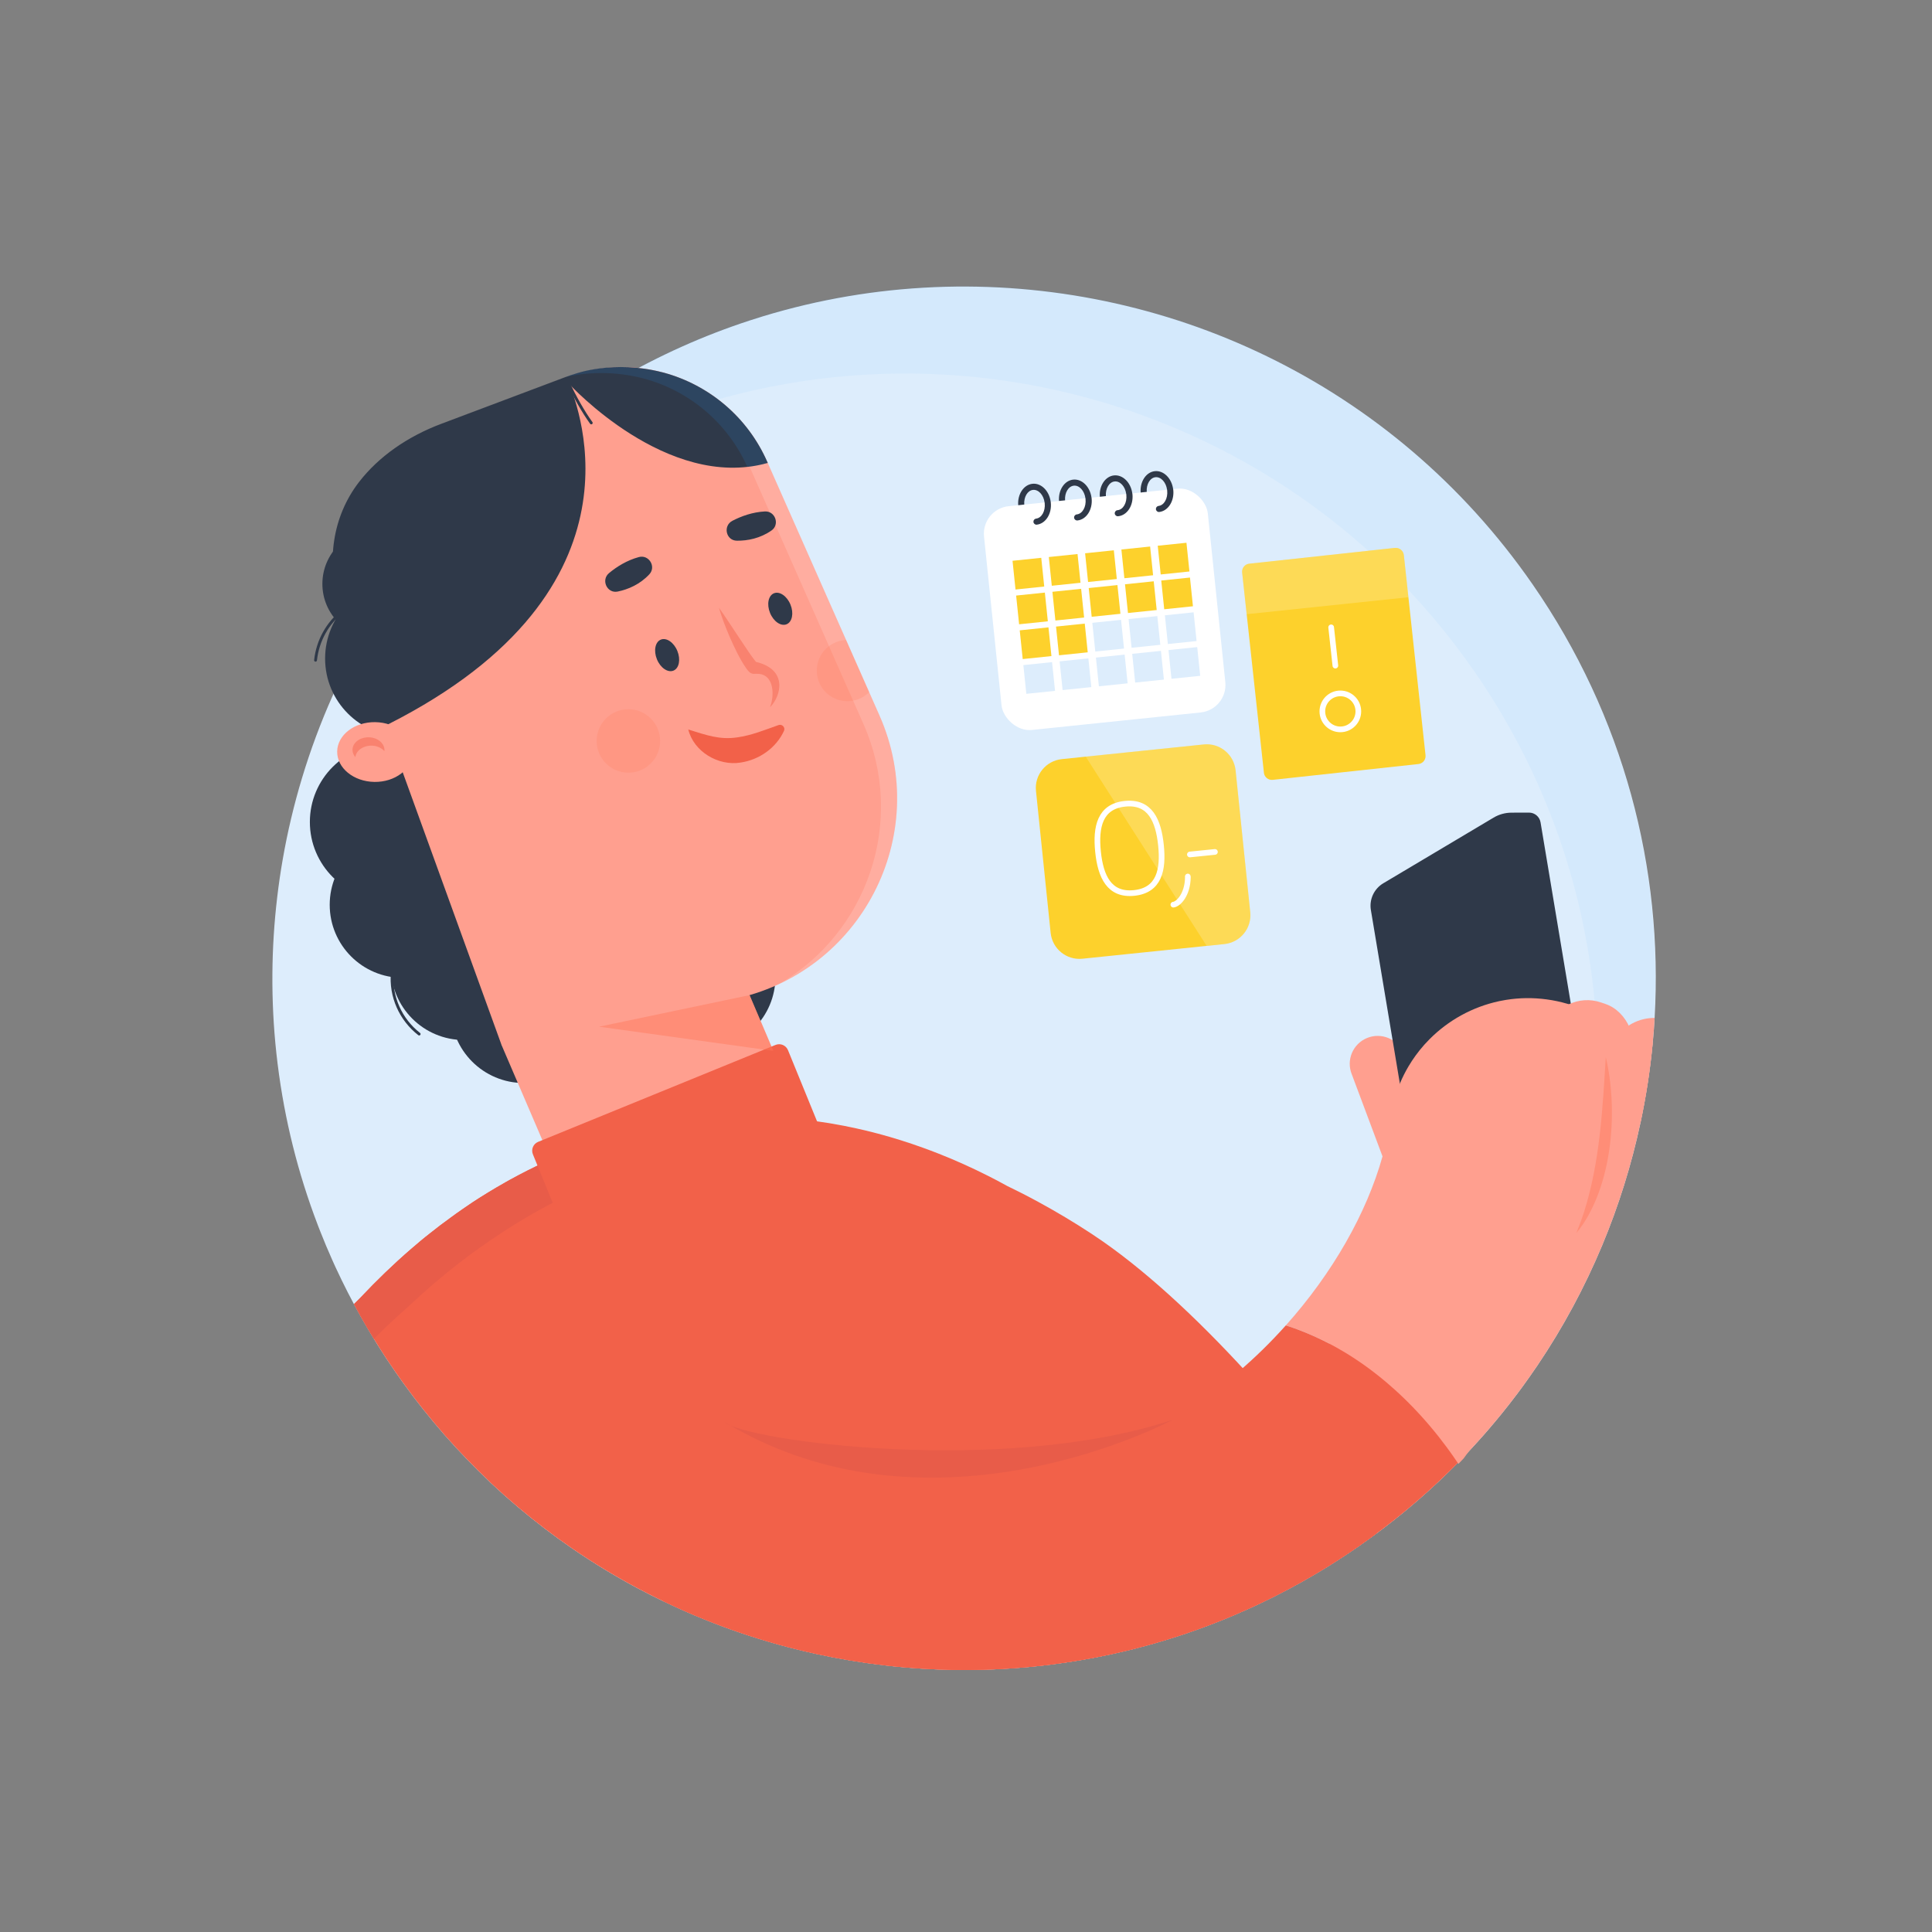 <?xml version="1.0" encoding="UTF-8"?>
<svg width="1703.9" height="1703.9" viewBox="0 0 1703.9 1703.9" xmlns="http://www.w3.org/2000/svg">
 <rect x="0" y="0" width="1703.9" height="1703.9" fill="#808080" stroke="none"/>
 <defs>
  <style>.cls-1{opacity:.05;}.cls-1,.cls-2{fill:#2093f8;}.cls-3,.cls-4{fill:#f26149;}.cls-5{fill:#fdd12c;}.cls-6{fill:#ff9f8f;}.cls-7,.cls-8,.cls-9{fill:#fff;}.cls-10{fill:#e85c49;}.cls-11,.cls-12,.cls-13{fill:#ff7859;}.cls-14{fill:#ddedfc;}.cls-15{fill:#2f3949;}.cls-16{stroke:#fff;stroke-width:5px;}.cls-16,.cls-17{fill:none;stroke-linecap:round;stroke-linejoin:round;}.cls-17{stroke:#2f3949;stroke-width:2.5px;}.cls-8{opacity:.15;}.cls-2{opacity:.13;}.cls-12,.cls-9{opacity:.2;}.cls-18,.cls-13,.cls-4{opacity:.45;}</style>
 </defs>
 <g id="Layer_2">
  <path class="cls-14" d="M1459.28,897.75c-.41,7.29-.97,14.57-1.67,21.83-.03,.45-.08,.89-.12,1.34-2.23,23.18-5.78,46.21-10.63,68.97-7.88,37.05-19.21,73.39-33.87,108.5-15.42,36.93-34.53,72.49-57.23,106.08-2.18,3.23-4.4,6.44-6.66,9.62-1.75,2.5-3.51,4.99-5.32,7.45-.49,.7-.99,1.38-1.51,2.08-1.45,1.98-2.9,3.95-4.4,5.92-4.14,5.5-8.38,10.94-12.73,16.33-.24,.29-.47,.59-.71,.87-3.73,4.6-7.53,9.14-11.4,13.65-.05,.05-.1,.11-.13,.17-.54,.63-1.1,1.26-1.65,1.9-1.22,1.42-2.46,2.81-3.69,4.21-3.82,4.31-7.71,8.58-11.65,12.8-.13,.12-.23,.25-.35,.37-.08,.08-.16,.17-.24,.25-.01,0-.01,.01-.02,.02-.16,.16-.31,.33-.47,.49-3.03,3.22-6.09,6.4-9.2,9.56-2.07,2.11-4.17,4.21-6.28,6.29-.36,.36-.72,.73-1.09,1.08-24.49,24.05-51.35,46.35-80.5,66.56-.14,.1-.29,.19-.42,.29-2.21,1.53-4.41,3.03-6.64,4.53-.73,.49-1.45,.98-2.2,1.47-5.4,3.62-10.86,7.12-16.35,10.55-.42,.25-.84,.51-1.24,.76-.71,.44-1.42,.88-2.12,1.32-1.03,.62-2.05,1.23-3.07,1.85-1.77,1.1-3.55,2.16-5.34,3.21-16.06,9.49-32.39,18.18-48.95,26.04-3.12,1.48-6.24,2.94-9.38,4.36-4.3,1.94-8.63,3.86-12.94,5.71-5.91,2.51-11.84,4.94-17.8,7.25-1.78,.7-3.56,1.38-5.35,2.05-.39,.16-.79,.29-1.18,.45-6.19,2.34-12.41,4.56-18.65,6.68-2.57,.87-5.15,1.72-7.72,2.56-6.57,2.12-13.14,4.14-19.74,6.04-2.31,.66-4.63,1.32-6.93,1.94-4.18,1.15-8.36,2.25-12.54,3.3-2,.49-4,1-6,1.47-8.67,2.09-17.38,3.98-26.11,5.69-4.8,.93-9.62,1.81-14.43,2.62-4.23,.72-8.46,1.39-12.69,2.01-3.77,.56-7.53,1.09-11.32,1.57-.44,.07-.9,.12-1.34,.18-3.06,.39-6.12,.75-9.16,1.09-3.55,.39-7.07,.76-10.6,1.09l-1.4,.12c-7.54,.68-15.06,1.23-22.61,1.64-5.18,.28-10.35,.48-15.53,.62-18.15,.51-36.3,.22-54.38-.89-5.07-.31-10.14-.68-15.2-1.12-2.08-.17-4.16-.37-6.24-.57-1.38-.12-2.75-.26-4.12-.4-2.48-.25-4.97-.52-7.46-.82-20.39-2.34-40.66-5.72-60.71-10.11-8.14-1.77-16.23-3.71-24.3-5.82-11.58-3.03-23.09-6.41-34.5-10.13h-.01c-.63-.18-1.24-.38-1.85-.6-20.64-6.77-40.95-14.67-60.82-23.66-4.41-1.99-8.79-4.04-13.15-6.14-7.65-3.67-15.22-7.51-22.72-11.51-19.76-10.54-39.01-22.23-57.64-35.01-16.45-11.29-32.42-23.44-47.83-36.46-.31-.24-.61-.49-.91-.77-7.63-6.44-15.12-13.11-22.46-19.98-.15-.14-.29-.27-.44-.41-.38-.36-.76-.71-1.13-1.07-27.93-26.33-53.74-55.69-76.95-87.97-2.11-2.93-4.2-5.89-6.27-8.86-11.13-16.05-21.36-32.44-30.75-49.12h-.01c-7.95-14.2-15.31-28.58-22.04-43.14-.49-1.05-.97-2.1-1.45-3.15-.58-1.28-1.15-2.56-1.72-3.85t-.01-.02c-3.62-8.1-7.06-16.26-10.28-24.47-.69-1.71-1.35-3.43-2.02-5.14-1.27-3.28-2.51-6.6-3.71-9.92-8.36-22.88-15.26-46.1-20.74-69.52-2.77-11.87-5.18-23.78-7.22-35.73-2.13-12.41-3.86-24.87-5.22-37.34-2.52-23.28-3.68-46.64-3.51-69.93,.16-22.68,1.59-45.3,4.26-67.78,1.31-11.18,2.94-22.31,4.88-33.38,4.21-24.16,9.89-48.07,16.98-71.58,29.73-98.58,84.49-190.2,162.36-264.46,4.05-3.86,8.15-7.67,12.33-11.43h0c19.25-17.37,39.84-33.72,61.71-48.88,12.85-8.91,25.92-17.26,39.18-25.03,0,0,0,0,.01,0,.4-.23,.81-.48,1.21-.72,18.99-11.09,38.38-21.05,58.07-29.88,19.7-8.83,39.71-16.54,59.93-23.13,3.95-1.3,7.9-2.54,11.85-3.74,49.35-15,99.92-23.48,150.48-25.64,.32-.01,.63-.04,.94-.05,201.88-8.35,403.56,83.69,527.17,262.04,80.73,116.48,115.31,251.2,107.67,382.5Z"/>
  <path class="cls-6" d="m1235.3 1041 31.96-13.07c3.77-1.54 5.57-5.84 4.03-9.61l-33.48-89.42c-5.15-12.59-19.53-18.62-32.12-13.47s-18.62 19.53-13.47 32.12l33.48 89.42c1.54 3.77 5.84 5.57 9.61 4.03z"/>
  <path class="cls-15" d="m1402 1008.3-106.87 63.62c-3.69 2.2-8.43 0-9.14-4.24-0.71-4.23-5.45-6.43-9.14-4.24l-14.4 8.57c-3.69 2.2-8.43 0-9.14-4.24l-44.28-265.15c-1.57-9.38 2.78-18.76 10.96-23.63l97.27-57.9c4.78-2.84 10.23-4.35 15.79-4.37l15.4-0.05c5.06-0.02 9.39 3.64 10.22 8.63l46.21 276.74c0.41 2.48-0.74 4.96-2.9 6.25z"/>
  <path class="cls-1" d="m316.3 566.11c18.42-23.81 38.79-46.45 61.04-67.66 4.05-3.86 8.15-7.67 12.32-11.43h0.01c19.25-17.38 39.83-33.72 61.71-48.89 12.85-8.91 25.91-17.25 39.18-25.03v-0.01c0.41-0.24 0.81-0.47 1.22-0.71 272.39-159.11 625.7-84.05 808.43 179.6 136.74 197.27 141.09 446.94 32.11 643.59 1.7-2.19 3.38-4.39 5.04-6.6 1.49-1.96 2.95-3.94 4.41-5.91 0.51-0.7 1.01-1.38 1.51-2.08 1.8-2.47 3.57-4.95 5.31-7.45 2.26-3.19 4.47-6.4 6.65-9.62 136.8-202.46 143.42-476.34-4.14-689.22-182.73-263.65-536.04-338.71-808.43-179.6-0.41 0.24-0.81 0.47-1.22 0.71v0.01c-13.27 7.78-26.33 16.12-39.18 25.03-21.88 15.17-42.46 31.5-61.71 48.89h-0.01c-4.17 3.76-8.28 7.57-12.32 11.43-45.23 43.13-82.66 92.13-111.92 144.95z"/>
  <path class="cls-6" d="M1457.61,919.58c-.03,.45-.08,.89-.12,1.34-2.23,23.18-5.78,46.21-10.63,68.97-7.88,37.05-19.21,73.39-33.87,108.5-15.42,36.93-34.53,72.49-57.23,106.08-2.18,3.23-4.4,6.44-6.66,9.62-1.75,2.5-3.51,4.99-5.32,7.45-.49,.7-.99,1.38-1.51,2.08-1.45,1.98-2.9,3.95-4.4,5.92-4.14,5.5-8.38,10.94-12.73,16.33-.24,.29-.47,.59-.71,.87-3.73,4.6-7.53,9.14-11.4,13.65-.05,.05-.1,.11-.13,.17-.54,.63-1.1,1.26-1.65,1.9-1.22,1.42-2.46,2.81-3.69,4.21-3.82,4.31-7.71,8.58-11.65,12.8-.13,.12-.23,.25-.35,.37-.08,.08-.16,.17-.24,.25-.01,0-.01,.01-.02,.02-.16,.16-.31,.33-.47,.49-3.03,3.22-6.09,6.4-9.2,9.56-2.07,2.11-4.17,4.21-6.28,6.29-.36,.36-.72,.73-1.09,1.08-24.49,24.05-51.35,46.35-80.5,66.56-.14,.1-.29,.19-.42,.29-2.21,1.53-4.41,3.03-6.64,4.53-.73,.49-1.45,.98-2.2,1.47-5.4,3.62-10.86,7.12-16.35,10.55-.42,.25-.84,.51-1.24,.76-.71,.44-1.42,.88-2.12,1.32-1.03,.62-2.05,1.23-3.07,1.85-1.77,1.1-3.55,2.16-5.34,3.21-16.06,9.49-32.39,18.18-48.95,26.04-3.12,1.48-6.24,2.94-9.38,4.36-4.3,1.94-8.63,3.86-12.94,5.71-5.91,2.51-11.84,4.94-17.8,7.25-1.78,.7-3.56,1.38-5.35,2.05-.39,.16-.79,.29-1.18,.45-6.19,2.34-12.41,4.56-18.65,6.68-2.57,.87-5.15,1.72-7.72,2.56-6.57,2.12-13.14,4.14-19.74,6.04-2.31,.66-4.63,1.32-6.93,1.94-4.18,1.15-8.36,2.25-12.54,3.3-2,.49-4,1-6,1.47-8.67,2.09-17.38,3.98-26.11,5.69-4.8,.93-9.62,1.81-14.43,2.62-4.23,.72-8.46,1.39-12.69,2.01-3.77,.56-7.53,1.09-11.32,1.57-.44,.07-.9,.12-1.34,.18-3.06,.39-6.12,.75-9.16,1.09-3.55,.39-7.07,.76-10.6,1.09l-1.4,.12c-7.54,.68-15.06,1.23-22.61,1.64-5.18,.28-10.35,.48-15.53,.62-18.15,.51-36.3,.22-54.38-.89-5.07-.31-10.14-.68-15.2-1.12-2.08-.17-4.16-.37-6.24-.57-1.38-.12-2.75-.26-4.12-.4-2.48-.25-4.97-.52-7.46-.82-20.39-2.34-40.66-5.72-60.71-10.11-8.14-1.77-16.23-3.71-24.3-5.82-11.58-3.03-23.09-6.41-34.5-10.13h-.01c-.63-.18-1.24-.38-1.85-.6-20.64-6.77-40.95-14.67-60.82-23.66-4.41-1.99-8.79-4.04-13.15-6.14-7.65-3.67-15.22-7.51-22.72-11.51-19.76-10.54-39.01-22.23-57.64-35.01-16.45-11.29-32.42-23.44-47.83-36.46-.31-.24-.61-.49-.91-.77-7.63-6.44-15.12-13.11-22.46-19.98-.15-.14-.29-.27-.44-.41-.38-.36-.76-.71-1.13-1.07-9.8-14.46-19.36-29.45-28.68-44.96l52.43,5.12,323.14,31.53h.02l21.22,2.05c48,24.31,99.49,31.51,153.01,21.39,14.48-2.74,29.05-6.7,43.56-11.84,.14-.04,.27-.1,.42-.14,4.21-1.49,8.43-3.07,12.64-4.78h.01c1.69-.67,3.4-1.36,5.07-2.08,.09-.03,.18-.05,.26-.09,48.95-20.64,96.67-54.23,138.6-98.09,1.2-1.25,2.4-2.52,3.58-3.79,.03-.04,.05-.08,.09-.11,2.66-2.82,5.25-5.68,7.81-8.57,1.06-1.17,2.08-2.34,3.12-3.54,1.04-1.17,2.07-2.34,3.07-3.54,.27-.31,.54-.62,.81-.95,.75-.87,1.49-1.75,2.22-2.63,3.47-4.1,6.81-8.24,10.07-12.42,.74-.89,1.42-1.78,2.12-2.71,.79-1,1.56-2.01,2.32-3.04,.94-1.22,1.86-2.45,2.77-3.69,.86-1.14,1.72-2.31,2.57-3.47,.1-.12,.19-.25,.28-.36,.85-1.2,1.71-2.39,2.56-3.58,.71-1.01,1.45-2.02,2.15-3.04,3.77-5.37,7.38-10.77,10.84-16.21,1.5-2.35,2.96-4.7,4.39-7.06,3.15-5.16,6.16-10.34,9.01-15.52,.61-1.11,1.19-2.18,1.77-3.26,.87-1.62,1.74-3.24,2.58-4.85,.4-.73,.76-1.44,1.12-2.17,.53-.99,1.04-2.03,1.55-3.06,.62-1.2,1.22-2.43,1.81-3.65,.14-.25,.26-.51,.39-.77,.48-.97,.95-1.94,1.4-2.91,2.78-5.84,5.37-11.67,7.76-17.51,3.67-8.91,6.89-17.82,9.64-26.64,1.27-4.07,2.43-8.13,3.51-12.17,1.97-7.53,3.6-14.99,4.85-22.36,.15-.93,.31-1.85,.5-2.75,.24-1.35,.51-2.66,.79-3.96,.18-.73,.34-1.44,.52-2.15h0c.7-2.93,1.48-5.8,2.36-8.61h0c.01-.06,.03-.1,.04-.15,1.69-5.37,3.7-10.58,6.01-15.61,1.5-3.25,3.11-6.42,4.85-9.51,.29-.53,.59-1.05,.9-1.56,3.34-5.78,7.11-11.24,11.23-16.4,.52-.65,1.05-1.3,1.58-1.94h.02c1.46-1.76,2.97-3.48,4.53-5.15,.05-.06,.1-.11,.15-.17,.25-.28,.51-.54,.76-.81,.27-.29,.54-.57,.82-.86h.01c.06-.08,.13-.16,.2-.23l.06-.06s.01,0,.02-.01c.01,0,.01-.01,.01-.01,1.42-1.48,2.88-2.91,4.38-4.33,8.08-7.59,17.08-14.14,26.75-19.5,3.78-2.08,7.67-3.99,11.63-5.71,9.05-3.9,18.58-6.81,28.41-8.62,.06-.01,.11-.03,.17-.05,.04,0,.06,0,.09-.01,.02,0,.03-.01,.05-.01,.2-.04,.4-.08,.6-.1h.02c.23-.05,.47-.09,.7-.13,.32-.06,.63-.12,.95-.17,1.3-.22,2.64-.41,3.96-.58,5.48-.72,11.06-1.12,16.69-1.13,.21,0,.42,0,.63-.01,2.43-.01,4.85,.06,7.28,.2,4.96,.28,9.92,.83,14.92,1.68,1.23,.2,2.47,.45,3.7,.69,.93,.18,1.86,.37,2.79,.58,4.68,1.01,9.26,2.28,13.72,3.78,.05,.02,.1,.03,.15,.05,.22,.07,.44,.15,.66,.23,2.37,.81,4.71,1.7,7.03,2.64,.71,.28,1.42,.58,2.11,.88,.02,.01,.03,.01,.05,.02,.1,.04,.21,.1,.3,.14,5.01,2.17,9.85,4.63,14.51,7.37Z"/>
  <path class="cls-3" d="M1108.56,1220.4c-45.56-50.81-92.62-95.32-135.96-125.56-3.3-2.29-6.57-4.52-9.83-6.66-.01-.01-.02-.02-.03-.02-15.38-10.1-30.99-19.43-46.77-28.01-9.58-5.23-18.9-9.99-27.91-14.31-5.67-3.16-11.38-6.17-17.12-9.04-14.1-7.09-28.41-13.55-42.83-19.23-4.71-1.87-9.45-3.64-14.18-5.35-26.18-9.46-52.78-16.57-79.65-21.15-1.07-.2-2.14-.37-3.21-.55,0,0-.01,.01-.02,0-16.61-2.71-33.34-4.48-50.12-5.24h-.01c-43.47-1.98-87.4,2.68-131.18,14.56-15.16,4.13-30,9.03-44.53,14.72-8.33,3.2-16.56,6.68-24.69,10.4-10.3,4.73-20.44,9.85-30.4,15.33h-.02c-1.22,.69-2.44,1.37-3.65,2.05-5.59,3.14-11.14,6.4-16.59,9.75-4.35,2.63-8.64,5.39-12.89,8.15-2.15,1.44-4.27,2.85-6.4,4.35-.9,.61-1.78,1.17-2.65,1.83-3.65,2.49-7.25,5.07-10.81,7.71-6.02,4.33-11.99,8.88-17.84,13.56-2.88,2.23-5.7,4.52-8.56,6.9-2.86,2.35-5.67,4.75-8.48,7.23-15.2,13.14-29.87,27.29-44,42.29-.06,.05-.11,.11-.2,.21-1.92,1.89-3.88,3.84-5.87,5.85,1.96,3.66,3.96,7.31,6,10.95h.01c3.72,6.61,7.56,13.16,11.55,19.67,6.08,9.94,12.47,19.76,19.2,29.46,2.07,2.97,4.16,5.93,6.27,8.86,23.52,32.72,49.72,62.43,78.08,89.04,7.48,7.01,15.12,13.82,22.9,20.39,.3,.28,.6,.53,.91,.77,15.41,13.02,31.38,25.17,47.83,36.46,18.63,12.78,37.88,24.47,57.64,35.01,11.78,6.28,23.74,12.17,35.87,17.65,19.87,8.99,40.18,16.89,60.82,23.66,.61,.22,1.22,.42,1.85,.6h.01c11.41,3.72,22.92,7.1,34.5,10.13,8.07,2.11,16.16,4.05,24.3,5.82,20.05,4.39,40.32,7.77,60.71,10.11,2.49,.3,4.98,.57,7.46,.82,1.37,.14,2.74,.28,4.12,.4,2.08,.2,4.16,.4,6.24,.57,5.06,.44,10.13,.81,15.2,1.12,18.08,1.11,36.23,1.4,54.38,.89,5.18-.14,10.35-.34,15.53-.62,7.55-.41,15.07-.96,22.61-1.64l1.4-.12c3.53-.33,7.05-.7,10.6-1.09,3.04-.34,6.1-.7,9.16-1.09,.44-.06,.9-.11,1.34-.18,3.79-.48,7.55-1.01,11.32-1.57,4.23-.62,8.46-1.29,12.69-2.01,4.81-.81,9.63-1.69,14.43-2.62,8.73-1.71,17.44-3.6,26.11-5.69,2-.47,4-.98,6-1.47,4.18-1.05,8.36-2.15,12.54-3.3,2.3-.62,4.62-1.28,6.93-1.94,6.6-1.9,13.17-3.92,19.74-6.04,2.57-.84,5.15-1.69,7.72-2.56,6.24-2.12,12.46-4.34,18.65-6.68,.39-.16,.79-.29,1.18-.45,1.79-.67,3.57-1.35,5.35-2.05,5.96-2.31,11.89-4.74,17.8-7.25,4.31-1.85,8.64-3.77,12.94-5.71,3.14-1.42,6.26-2.88,9.38-4.36,16.56-7.86,32.89-16.55,48.95-26.04,1.79-1.05,3.57-2.11,5.34-3.21,1.02-.62,2.04-1.23,3.07-1.85,.7-.44,1.41-.88,2.12-1.32,.4-.25,.82-.51,1.24-.76,5.49-3.43,10.95-6.93,16.35-10.55,.75-.49,1.47-.98,2.2-1.47,2.23-1.5,4.43-3,6.64-4.53,.13-.1,.28-.19,.42-.29,5.46-3.78,10.83-7.64,16.12-11.57-32.21-45.33-68.26-90.8-105.32-132.12Z"/>
  <path class="cls-10" d="M493.84,1053.14c-.73-1.35-1.43-2.72-2.1-4.1-.33-.69-.66-1.38-.99-2.09l-10.23-21.99c-10.3,4.73-20.44,9.85-30.4,15.33h-.02c-1.22,.69-2.44,1.37-3.65,2.05-5.59,3.14-11.14,6.4-16.59,9.75-4.35,2.63-8.64,5.39-12.89,8.15-2.15,1.44-4.27,2.85-6.4,4.35-.9,.61-1.78,1.17-2.65,1.83-3.65,2.49-7.25,5.07-10.81,7.71-6.02,4.33-11.99,8.88-17.84,13.56-2.88,2.23-5.7,4.52-8.56,6.9-2.86,2.35-5.67,4.75-8.48,7.23-15.2,13.14-29.87,27.29-44,42.29-.06,.05-.11,.11-.2,.21-1.92,1.89-3.88,3.84-5.87,5.85,1.96,3.66,3.96,7.31,6,10.95h.01c3.72,6.61,7.56,13.16,11.55,19.67,10.96-10.96,21.34-20.58,30.91-28.92,.09-.1,.14-.16,.2-.2,14.59-13.75,29.76-26.76,45.53-38.89,2.92-2.27,5.84-4.49,8.81-6.67,2.96-2.19,5.89-4.32,8.88-6.39,6.08-4.33,12.29-8.55,18.55-12.58,3.71-2.46,7.46-4.84,11.26-7.18,.9-.6,1.82-1.13,2.75-1.7,2.22-1.39,4.44-2.7,6.69-4.05,4.41-2.59,8.89-5.17,13.43-7.64,5.69-3.14,11.49-6.19,17.33-9.16,.56-.29,1.12-.58,1.68-.85-.66-1.11-1.29-2.26-1.9-3.42Z"/>
  <path class="cls-6" d="M1416.73,904.46c.03,9.26-.18,18.53-.58,27.8-.08,1.9-.17,3.8-.27,5.7-.31,6.11-.71,12.22-1.22,18.33-.08,1.12-.17,2.24-.27,3.36-.31,3.62-.64,7.25-1.03,10.87-.02,.21-.04,.41-.06,.62-.2,1.92-.4,3.85-.62,5.78-.19,1.7-.4,3.38-.61,5.09-.18,1.5-.36,3.01-.56,4.52-4.34,33.95-11.44,67.72-21.31,100.93-19.85,66.78-50.95,131.34-93.66,190.92h0c-.4,.58-.81,1.14-1.21,1.71-.01,0-.01,.01-.02,.02-1.49,2.06-2.99,4.12-4.51,6.17-1.51,1.6-3.03,3.18-4.56,4.77-.2-.29-.39-.59-.6-.89-.01-.03-.04-.06-.06-.1-1.32-1.98-2.72-4.03-4.2-6.13-.83-1.18-1.68-2.39-2.56-3.61-.48-.67-.97-1.35-1.48-2.04-.47-.64-.94-1.29-1.42-1.94-4.36-5.9-9.24-12.13-14.66-18.53-.56-.66-1.12-1.31-1.69-1.97-.64-.76-1.3-1.52-1.98-2.29-1.2-1.37-2.43-2.75-3.67-4.13-.53-.58-1.06-1.17-1.59-1.75-.22-.24-.45-.49-.69-.75-.56-.6-1.12-1.21-1.69-1.82-.67-.72-1.35-1.44-2.04-2.16-.6-.64-1.22-1.28-1.83-1.92-1.51-1.57-3.06-3.14-4.64-4.71-.69-.68-1.38-1.36-2.08-2.04-.73-.72-1.48-1.44-2.23-2.16-.95-.92-1.91-1.83-2.88-2.73-1.33-1.25-2.69-2.49-4.06-3.73-2.37-2.15-4.8-4.28-7.29-6.38-.65-.56-1.3-1.11-1.96-1.65-1.62-1.36-3.27-2.7-4.93-4.03-.54-.43-1.09-.86-1.64-1.29-1.59-1.26-3.2-2.5-4.84-3.73-1.48-1.12-2.98-2.22-4.49-3.31-.76-.56-1.52-1.1-2.29-1.64-.76-.55-1.53-1.09-2.31-1.62-.78-.54-1.56-1.08-2.35-1.61-1.63-1.1-3.28-2.2-4.95-3.28-.97-.63-1.94-1.25-2.92-1.86-.75-.47-1.5-.94-2.26-1.41-.56-.34-1.11-.68-1.68-1.02-5.07-3.07-10.32-6-15.73-8.78-.26-.13-.53-.27-.79-.39-.97-.51-1.94-.99-2.92-1.46-.27-.15-.55-.28-.83-.42-2.73-1.33-5.5-2.63-8.32-3.87-.29-.13-.58-.26-.88-.38-1.16-.52-2.33-1.02-3.51-1.5-.24-.11-.49-.22-.74-.31-.66-.29-1.32-.56-1.99-.82-1.24-.51-2.5-1.01-3.77-1.49-.66-.27-1.33-.52-2.01-.77-1.17-.44-2.35-.88-3.54-1.3-1.3-.47-2.61-.92-3.93-1.36-1.09-.38-2.18-.74-3.28-1.09,41.29-46.2,71.27-98.97,85.26-149.06,2.22-7.94,4.03-15.81,5.43-23.58,.59-3.28,1.1-6.54,1.53-9.78,.29-2.11,.63-4.2,1.02-6.27,1.61-8.59,4.08-16.82,7.34-24.61,2.18-5.23,4.71-10.27,7.56-15.08,3.94-6.67,8.5-12.92,13.57-18.67,.28-.31,.54-.6,.81-.9,.05-.07,.11-.13,.17-.18,1.31-1.45,2.64-2.87,4.02-4.25,16.56-16.66,37.8-28.45,61.18-33.49l.41-.1c1.72-.36,3.45-.68,5.19-.96,.37-.07,.76-.13,1.12-.19,11.47-1.82,23.39-2,35.47-.36,6.1,.82,12.02,2.08,17.75,3.75,.36,.1,.75,.2,1.11,.31,.23,.07,.47,.14,.7,.21,.64,.19,1.28,.39,1.92,.6,1.59,.51,3.16,1.06,4.72,1.64,.42,.15,.83,.3,1.24,.47,8.99,3.43,17.42,7.87,25.17,13.17,.01,.97,.01,1.94,.01,2.91Z"/>
  <path class="cls-6" d="M1459.28,897.75c-.44,7.74-1.04,15.46-1.79,23.17-2.23,23.18-5.78,46.21-10.63,68.97-1.7-.34-3.41-.81-5.1-1.4-9.81-3.36-17.52-10.12-22.27-18.5-.15-.26-.29-.52-.44-.78-.17-.32-.33-.64-.5-.95-.05-.1-.1-.21-.15-.31-.31-.61-.6-1.24-.87-1.87-1.36-3.12-2.33-6.4-2.87-9.79-.62-3.81-.71-7.74-.2-11.68,.02-.25,.05-.48,.1-.71,.15-.99,.33-1.99,.55-2.96,.21-1,.47-2,.77-2.98-.01-.01,0-.02,0-.02,.15-.5,.3-.99,.47-1.48l.14-.41,2.4-6.94,1.28-3.71c.67-1.98,1.49-3.87,2.44-5.67,2.24-4.31,5.16-8.08,8.62-11.22,.13-.13,.26-.24,.39-.36,.3-.27,.6-.54,.91-.79,1.52-1.28,3.13-2.44,4.81-3.46,.18-.12,.36-.23,.54-.34,.24-.14,.47-.27,.71-.41,.34-.2,.68-.39,1.04-.58,5.97-3.18,12.71-4.89,19.65-4.82Z"/>
  <rect class="cls-6" transform="translate(377.75 -404.61) rotate(18.98)" x="1359.5" y="882.26" width="79.62" height="90.99" rx="37.77" ry="37.77"/>
  <rect class="cls-6" transform="translate(-253.7 1028.8) rotate(-62.26)" x="687.13" y="681.27" width="75.54" height="86.33" rx="32.53" ry="32.53"/>
  <rect class="cls-6" transform="translate(-269.85 1151.6) rotate(-68.83)" x="667.77" y="729.57" width="75.54" height="86.33" rx="32.53" ry="32.53"/>
  <circle class="cls-15" cx="355.34" cy="580.79" r="68.62"/>
  <circle class="cls-15" cx="332.39" cy="514.95" r="48.07"/>
  <path class="cls-17" d="m278.29 582.28c3.86-35.37 35.66-60.91 71.02-57.06"/>
  <circle class="cls-15" cx="341.9" cy="724.93" r="68.62"/>
  <circle class="cls-15" cx="355.2" cy="797.96" r="64.42"/>
  <circle class="cls-15" cx="409.13" cy="852.8" r="64.42"/>
  <path class="cls-17" d="m369.67 911.96c-16.1-12.55-25.67-32.8-23.65-54.64"/>
  <circle class="cls-15" cx="461.96" cy="890.73" r="64.42"/>
  <circle class="cls-15" cx="619.5" cy="861.3" r="64.42"/>
  <ellipse class="cls-6" transform="translate(-154.9 735.47) rotate(-55.65)" cx="619.31" cy="514.49" rx="33.89" ry="26.89"/>
  <ellipse class="cls-13" transform="translate(-154.9 735.47) rotate(-55.65)" cx="619.31" cy="514.49" rx="33.89" ry="26.89"/>
  <path class="cls-6" d="M442.4,921.82l41.19-8.14s77.05-15.35,162.07-32.29c113.5-22.6,176.82-144.58,129.98-250.4l-9.1-20.57-20.34-45.96-68.62-155.09c-.15-.34-.29-.68-.44-1.02-28.17-65.56-100.89-98.97-168.42-78.78-1.48,.44-3.01,.92-4.51,1.43-1.57,.55-3.18,1.1-4.77,1.7l-108.93,41.01c-63.53,23.87-99.2,88.96-88.81,153.07,.26,1.74,.59,3.48,.94,5.24,1.76,8.7,4.36,17.34,7.89,25.87l.04,.1,22.01,60.79,109.83,303.03Z"/>
  <path class="cls-8" d="M662.94,415.73c.15,.34,.29,.68,.44,1.02l68.62,155.09,20.34,45.96,9.1,20.57c38.52,87.04,2.53,185-74.62,229.61,86.8-40.29,129.63-144.77,88.82-236.99l-9.1-20.57-20.34-45.96-68.62-155.09c-.15-.34-.29-.68-.44-1.02-28.17-65.56-100.89-98.97-168.42-78.78-1.48,.44-3.01,.92-4.51,1.43-1.57,.55-3.18,1.1-4.77,1.7l-108.93,41.01c-7.9,2.97-15.38,6.58-22.37,10.75,2.67-1.2,5.4-2.32,8.18-3.37l108.93-41.01c1.59-.6,3.2-1.15,4.77-1.7,1.49-.51,3.03-.99,4.51-1.43,67.53-20.19,140.25,13.22,168.42,78.78Z"/>
  <path class="cls-17" d="m521.45 372.99c-7.2-10.02-14.25-22.52-21.5-37.75"/>
  <path class="cls-6" d="m640.47 1105.7c55.24-23.91 80.68-88.03 56.89-143.31l-15.32-35.61-1.29-2.97-19.69-46.2-2.18-5.11-1.46-3.42-35.71-82.9-179.49 135.2 54.6 127.22c23.83 55.51 88.21 81.1 143.65 57.1z"/>
  <path class="cls-3" transform="translate(1590 1805.5) rotate(157.79)" d="m496.25 956.84h243v195.58c0 4.65-3.77 8.42-8.42 8.42h-226.16c-4.65 0-8.42-3.77-8.42-8.42v-195.58z"/>
  <polygon class="cls-13" points="528.32 905.48 682.03 926.8 680.75 923.83 661.06 877.64"/>
  <path class="cls-15" d="M676.52,408.41c.2-.01,.42-.06,.62-.07-.11-.23-.21-.47-.31-.7-17.48-40.05-51.64-68.01-91.03-78.87-.58-.14-1.13-.31-1.69-.43-43.22-11.13-76.55,1.35-76.55,1.22-1.48,.45-3.02,.93-4.52,1.43-1.58,.55-3.17,1.1-4.76,1.71l-18.14,6.83-90.8,34.18c-30.09,11.31-55.47,29.08-72.75,51.48-11.71,15.17-19.02,32.87-21.84,51.32-2.84,18.44-1.2,37.63,4.95,55.78l31.16,112.16c247.21-118.61,178.48-285.45,171.46-305.47,0,0,86,93.93,174.2,69.45Z"/>
  <path class="cls-2" d="M503.04,330.99c-1.43,.49-2.87,.99-4.31,1.54,12.54-2.93,37.92-6.69,68.14,1.1,.56,.11,1.11,.29,1.69,.43,39.01,10.74,72.89,38.28,90.52,77.72,5.79-.65,11.61-1.74,17.44-3.36,.21-.02,.42-.06,.63-.08-.12-.22-.22-.46-.32-.7-17.49-40.05-51.64-68.01-91.03-78.86-.58-.14-1.13-.32-1.69-.43-43.15-11.11-76.47,1.32-76.54,1.21-1.48,.45-3.02,.94-4.53,1.43Z"/>
  <ellipse class="cls-6" transform="translate(-337.62 983.58) rotate(-89.12)" cx="330.56" cy="663.2" rx="26.36" ry="33.22"/>
  <path class="cls-4" d="M313.43,667.77c.61-5.79,6.78-10.27,14.21-10.16,4.72,.07,8.87,1.97,11.38,4.84,.03-.27,.05-.54,.05-.81,.1-6.17-6.14-11.28-13.93-11.4-7.78-.12-14.17,4.79-14.26,10.97-.04,2.43,.91,4.7,2.54,6.56Z"/>
  <path class="cls-15" d="m537.18 505.39c6.75-5.59 15.64-11.21 26.27-14.1 8.82-2.39 15.47 8.46 9.26 15.17-8.22 8.87-18.66 13.36-27.97 15.26s-14.97-10.2-7.56-16.33z"/>
  <path class="cls-15" d="M645.93,459.31c7.78-4.04,17.65-7.67,28.65-8.25,9.13-.48,13.34,11.53,5.86,16.78-9.9,6.94-21.05,9.13-30.56,9.03-9.62-.1-12.49-13.12-3.95-17.56Z"/>
  <path class="cls-3" d="m607.03 643.36c16.05 5.01 27.55 9.23 43.09 6.97 12.55-1.74 23.91-6.41 36.5-10.87 3.15-1.12 6.2 2.11 4.8 5.15-6.89 14.88-21.53 25.43-38.3 27.92-19.72 3.24-41.36-9.72-46.09-29.17z"/>
  <path class="cls-6" d="m1325.2 1063.4-33.5 2.62c-3.95 0.31-7.4-2.64-7.71-6.59l-10.03-92.41c-1.03-13.2 8.83-24.74 22.03-25.78 13.2-1.03 24.74 8.83 25.78 22.03l10.03 92.41c0.31 3.95-2.64 7.4-6.59 7.71z"/>
  <ellipse class="cls-15" transform="translate(-174.75 265.33) rotate(-22.21)" cx="588.4" cy="577.73" rx="9.73" ry="14.76"/>
  <ellipse class="cls-15" transform="translate(-151.89 300.01) rotate(-22.21)" cx="688.16" cy="536.85" rx="9.73" ry="14.76"/>
  <circle class="cls-12" cx="554.19" cy="653.48" r="28"/>
  <path class="cls-12" d="M723.37,603.88c6.87,13.23,23.18,18.38,36.41,11.51,2.56-1.33,4.83-3.02,6.76-4.98l-20.34-45.96c-3.83,.15-7.68,1.13-11.31,3.02-13.23,6.87-18.38,23.18-11.51,36.41Z"/>
  <path class="cls-4" d="M658.14,589.47c1.69,2.15,3.17,4.6,6.47,4.83,1.65-.09,3.39-.16,5.02,.05,13.32,1.52,13.37,19.44,9.46,29.44,9.92-10.01,15.9-33.34-12.38-40.05-6.17-7.36-22.93-34.12-31.44-46.03,0,.02,0,.04,.02,.06-.41-.61-.82-1.22-1.24-1.81,2.59,8.85,5.89,17.41,9.52,25.81,4.24,9.55,8.6,19,14.58,27.7Z"/>
  <path class="cls-3" d="M1285.63,1290.16c-2.07,2.11-4.17,4.21-6.28,6.29-.36,.36-.72,.73-1.09,1.08-24.49,24.05-51.35,46.35-80.5,66.56-.14,.1-.29,.19-.42,.29-2.21,1.53-4.41,3.03-6.64,4.53-.73,.49-1.45,.98-2.2,1.47-5.4,3.62-10.86,7.12-16.35,10.55-.42,.25-.84,.51-1.24,.76-.71,.44-1.42,.88-2.12,1.32-1.03,.62-2.05,1.23-3.07,1.85-1.77,1.1-3.55,2.16-5.34,3.21-16.06,9.49-32.39,18.18-48.95,26.04-3.12,1.48-6.24,2.94-9.38,4.36-4.3,1.94-8.63,3.86-12.94,5.71-5.91,2.51-11.84,4.94-17.8,7.25-1.78,.7-3.56,1.38-5.35,2.05-.39,.16-.79,.29-1.18,.45-6.19,2.34-12.41,4.56-18.65,6.68-2.57,.87-5.15,1.72-7.72,2.56-6.57,2.12-13.14,4.14-19.74,6.04-2.31,.66-4.63,1.32-6.93,1.94-4.18,1.15-8.36,2.25-12.54,3.3-2,.49-4,1-6,1.47-8.67,2.09-17.38,3.98-26.11,5.69-4.8,.93-9.62,1.81-14.43,2.62-4.23,.72-8.46,1.39-12.69,2.01-3.77,.56-7.53,1.09-11.32,1.57-.44,.07-.9,.12-1.34,.18-3.06,.39-6.12,.75-9.16,1.09-3.55,.39-7.07,.76-10.6,1.09l-1.4,.12c-7.54,.68-15.06,1.23-22.61,1.64-5.18,.28-10.35,.48-15.53,.62-18.15,.51-36.3,.22-54.38-.89-5.07-.31-10.14-.68-15.2-1.12-2.08-.17-4.16-.37-6.24-.57-1.38-.12-2.75-.26-4.12-.4-2.48-.25-4.97-.52-7.46-.82-20.39-2.34-40.66-5.72-60.71-10.11-8.14-1.77-16.23-3.71-24.3-5.82-11.58-3.03-23.09-6.41-34.5-10.13h-.01c-.63-.18-1.24-.38-1.85-.6-20.64-6.77-40.95-14.67-60.82-23.66-4.41-1.99-8.79-4.04-13.15-6.14-7.86-6.66-15.64-13.59-23.31-20.79-22.74-21.3-44.65-44.94-65.68-70.84-12.67-15.59-25.01-32.01-37.04-49.24-1.16-1.67-2.32-3.35-3.47-5.03-4.85-7.04-9.63-14.22-14.37-21.53l160,10.21,2.95,.18,54.33,3.47,16.24,1.04h.01l18.81,1.2,20.19,1.29,7.98,.5,19.4,1.25,68.49,4.37c9.82,4.55,19.75,8.35,29.79,11.41,6.18,1.88,12.37,3.46,18.62,4.76,30.47,6.39,61.87,6.02,93.84-1.14,64.19-14.37,128.81-55.03,181.98-114.52,1.1,.35,2.19,.71,3.28,1.09,1.32,.44,2.63,.89,3.93,1.36,1.19,.42,2.37,.86,3.54,1.3,.68,.25,1.35,.5,2.01,.77,1.27,.48,2.52,.98,3.77,1.49,.67,.27,1.33,.54,1.99,.82,.25,.09,.5,.2,.74,.31,1.18,.49,2.35,.99,3.51,1.5,.3,.12,.59,.25,.88,.38,2.82,1.25,5.59,2.54,8.32,3.87,.28,.14,.56,.27,.83,.42,.98,.47,1.95,.95,2.92,1.46,.26,.12,.53,.26,.79,.39,5.41,2.78,10.66,5.71,15.73,8.78,.56,.34,1.12,.68,1.68,1.02,.76,.47,1.51,.94,2.26,1.41,.98,.61,1.95,1.23,2.92,1.86,1.67,1.08,3.32,2.18,4.95,3.28,.79,.53,1.57,1.07,2.35,1.61,.77,.53,1.54,1.08,2.31,1.62,.77,.54,1.53,1.09,2.29,1.64,1.51,1.09,3.01,2.2,4.49,3.31,1.64,1.23,3.25,2.47,4.84,3.73,.55,.43,1.09,.86,1.64,1.29,1.66,1.33,3.31,2.67,4.93,4.03,.66,.54,1.31,1.09,1.96,1.65,2.49,2.1,4.92,4.23,7.29,6.38,1.37,1.24,2.73,2.48,4.06,3.73,.97,.9,1.93,1.81,2.88,2.73,.75,.72,1.5,1.44,2.23,2.16,.7,.68,1.39,1.36,2.08,2.04,1.58,1.57,3.13,3.14,4.64,4.71,.61,.64,1.23,1.28,1.83,1.92,.69,.72,1.37,1.44,2.04,2.16,.57,.61,1.13,1.22,1.69,1.82,.24,.26,.47,.51,.69,.75,.53,.58,1.06,1.17,1.59,1.75,1.25,1.38,2.48,2.76,3.67,4.13,.68,.77,1.34,1.53,1.98,2.29,.57,.66,1.13,1.31,1.69,1.97,5.42,6.4,10.3,12.63,14.66,18.53,.48,.65,.95,1.3,1.42,1.94,.51,.69,1,1.37,1.48,2.04,.88,1.22,1.73,2.43,2.56,3.61,1.48,2.1,2.88,4.15,4.2,6.13,.02,.04,.05,.07,.06,.1Z"/>
  <g class="cls-18">
   <path class="cls-11" d="m1416.2 932.26c10.71 45.42 6.25 107.49-19.89 147.1-1.84 2.83-3.92 5.5-6.06 8.1 2.46-6.22 4.79-12.4 6.84-18.73 13.96-44.19 16.27-90.44 19.11-136.47z"/>
  </g>
  <rect class="cls-7" transform="translate(-50.24 103.38) rotate(-5.92)" x="875.05" y="438.14" width="198.42" height="198.42" rx="24.38" ry="24.38"/>
  <path class="cls-15" d="M926.74,443.26c1.02,9.87-4.55,18.67-12.51,19.48-1.48,.07-2.74-1.07-2.81-2.56-.06-1.36,.91-2.56,2.26-2.78,4.94-.51,8.41-6.61,7.68-13.6-.02-.22-.05-.44-.09-.66-.93-6.65-5.42-11.57-10.23-11.08s-8.19,6.24-7.73,12.94l-5.32,.55c-.72-9.64,4.79-18.02,12.53-18.88,7.75-.86,14.84,6.27,16.12,15.86,.05,.27,.07,.5,.09,.72Z"/>
  <path class="cls-15" d="M962.75,439.52c1.02,9.87-4.55,18.67-12.51,19.49-1.48,.15-2.8-.92-2.95-2.4-.15-1.48,.92-2.8,2.4-2.95h0c4.94-.51,8.41-6.61,7.68-13.59-.01-.22-.04-.45-.09-.67-.93-6.65-5.42-11.57-10.23-11.07s-8.19,6.22-7.73,12.93l-5.34,.55c-.72-9.64,4.79-18.02,12.53-18.82s14.84,6.27,16.12,15.86c.08,.22,.11,.44,.12,.66Z"/>
  <path class="cls-15" d="M998.75,435.8c1.02,9.87-4.55,18.66-12.51,19.48-1.46,.24-2.84-.76-3.08-2.22-.24-1.46,.76-2.84,2.22-3.08,.1-.02,.2-.03,.3-.03,4.94-.51,8.41-6.62,7.68-13.6-.01-.22-.04-.45-.09-.67-.93-6.65-5.42-11.57-10.23-11.07s-8.19,6.22-7.73,12.93l-5.34,.55c-.72-9.64,4.8-18.02,12.52-18.81,7.73-.79,14.84,6.27,16.12,15.85,.08,.22,.11,.44,.12,.67Z"/>
  <path class="cls-15" d="M1034.76,432.07c1.02,9.87-4.56,18.67-12.51,19.48-1.48,.07-2.74-1.07-2.81-2.56-.06-1.36,.91-2.56,2.26-2.78,4.94-.51,8.41-6.62,7.68-13.6-.02-.22-.04-.45-.09-.67-.93-6.65-5.43-11.56-10.23-11.07s-8.19,6.22-7.72,12.93l-5.36,.56c-.71-9.65,4.8-18.02,12.53-18.82s14.84,6.27,16.12,15.85c.06,.22,.1,.44,.12,.67Z"/>
  <rect class="cls-5" transform="translate(-47.35 96.27) rotate(-5.92)" x="894.24" y="493.17" width="25.47" height="25.47"/>
  <rect class="cls-5" transform="translate(-46.84 99.55) rotate(-5.92)" x="926.24" y="489.85" width="25.47" height="25.47"/>
  <rect class="cls-5" transform="translate(-46.33 102.84) rotate(-5.92)" x="958.25" y="486.54" width="25.47" height="25.47"/>
  <rect class="cls-5" transform="translate(-45.81 106.12) rotate(-5.92)" x="990.25" y="483.22" width="25.47" height="25.47"/>
  <rect class="cls-5" transform="translate(-45.3 109.4) rotate(-5.92)" x="1022.3" y="479.9" width="25.47" height="25.47"/>
  <rect class="cls-5" transform="translate(-50.5 96.76) rotate(-5.92)" x="897.42" y="523.84" width="25.47" height="25.47"/>
  <rect class="cls-5" transform="translate(-49.99 100.04) rotate(-5.92)" x="929.42" y="520.52" width="25.47" height="25.47"/>
  <rect class="cls-5" transform="translate(-49.47 103.33) rotate(-5.92)" x="961.43" y="517.21" width="25.47" height="25.47"/>
  <rect class="cls-5" transform="translate(-48.96 106.61) rotate(-5.92)" x="993.43" y="513.89" width="25.47" height="25.47"/>
  <rect class="cls-5" transform="translate(-48.45 109.9) rotate(-5.92)" x="1025.4" y="510.57" width="25.47" height="25.47"/>
  <rect class="cls-5" transform="translate(-53.65 97.25) rotate(-5.92)" x="900.6" y="554.51" width="25.47" height="25.47"/>
  <rect class="cls-5" transform="translate(-53.13 100.54) rotate(-5.92)" x="932.6" y="551.19" width="25.47" height="25.47"/>
  <rect class="cls-14" transform="translate(-52.62 103.82) rotate(-5.92)" x="964.61" y="547.87" width="25.47" height="25.47"/>
  <rect class="cls-14" transform="translate(-52.11 107.1) rotate(-5.92)" x="996.61" y="544.56" width="25.47" height="25.47"/>
  <rect class="cls-14" transform="translate(-51.59 110.39) rotate(-5.92)" x="1028.6" y="541.24" width="25.47" height="25.47"/>
  <rect class="cls-14" transform="translate(-56.79 97.74) rotate(-5.92)" x="903.78" y="585.18" width="25.47" height="25.47"/>
  <rect class="cls-14" transform="translate(-56.28 101.03) rotate(-5.92)" x="935.78" y="581.86" width="25.47" height="25.47"/>
  <rect class="cls-14" transform="translate(-55.77 104.31) rotate(-5.92)" x="967.79" y="578.54" width="25.47" height="25.47"/>
  <rect class="cls-14" transform="translate(-55.26 107.6) rotate(-5.92)" x="999.79" y="575.23" width="25.47" height="25.47"/>
  <rect class="cls-14" transform="translate(-54.74 110.88) rotate(-5.92)" x="1031.8" y="571.91" width="25.47" height="25.47"/>
  <path class="cls-5" d="m1089.7 679.38 12.93 125.18c1.45 14.04-8.76 26.59-22.81 28.04l-15.62 1.61-109.56 11.32c-14.04 1.45-26.59-8.76-28.04-22.81l-12.93-125.18c-1.46-14.03 8.76-26.59 22.79-28.04l125.18-12.94c14.04-1.45 26.59 8.76 28.05 22.8z"/>
  <path class="cls-16" d="m992.13 708.88c22.19-2.29 29.52 14.74 31.78 36.57 2.23 21.61-1.48 39.77-23.65 42.08s-29.64-14.74-31.87-36.34c-2.25-21.85 1.67-40.03 23.74-42.31z"/>
  <path class="cls-16" d="M1047.56,773.03l.06,.59c-.19,15.44-8.34,23.76-12.8,24.22"/>
  <line class="cls-16" x1="1071.5" x2="1049.4" y1="751.34" y2="753.59"/>
  <path class="cls-5" d="M1257.22,666.02c.44,3.89-2.35,7.39-6.24,7.82h-.11l-128.37,13.94c-3.89,.44-7.39-2.35-7.82-6.24v-.11l-15.2-139.76-3.99-36.71c-.44-3.89,2.35-7.39,6.24-7.83h.1l128.37-13.92c3.92-.4,7.43,2.42,7.9,6.33l4.02,37.16,15.1,139.32Z"/>
  <line class="cls-16" x1="1174" x2="1177.7" y1="553.28" y2="587.03"/>
  <circle class="cls-16" cx="1182.1" cy="627.4" r="15.87"/>
  <path class="cls-9" d="M1242.13,526.71l-142.64,14.97-3.99-36.71c-.44-3.89,2.35-7.39,6.24-7.83h.1l128.37-13.92c3.92-.4,7.43,2.42,7.9,6.33l4.02,37.16Z"/>
  <path class="cls-9" d="m1089.7 679.38 12.93 125.18c1.45 14.04-8.76 26.59-22.81 28.04l-15.62 1.61-106.65-166.88 104.09-10.76c14.04-1.45 26.59 8.76 28.05 22.8z"/>
 </g>
 <g id="Layer_5">
  <path class="cls-10" d="m1034.2 1252.2c-150.45 49.85-377.98 18.12-394.89 2.09 184.22 111.28 394.89-2.09 394.89-2.09z"/>
 </g>
</svg>

